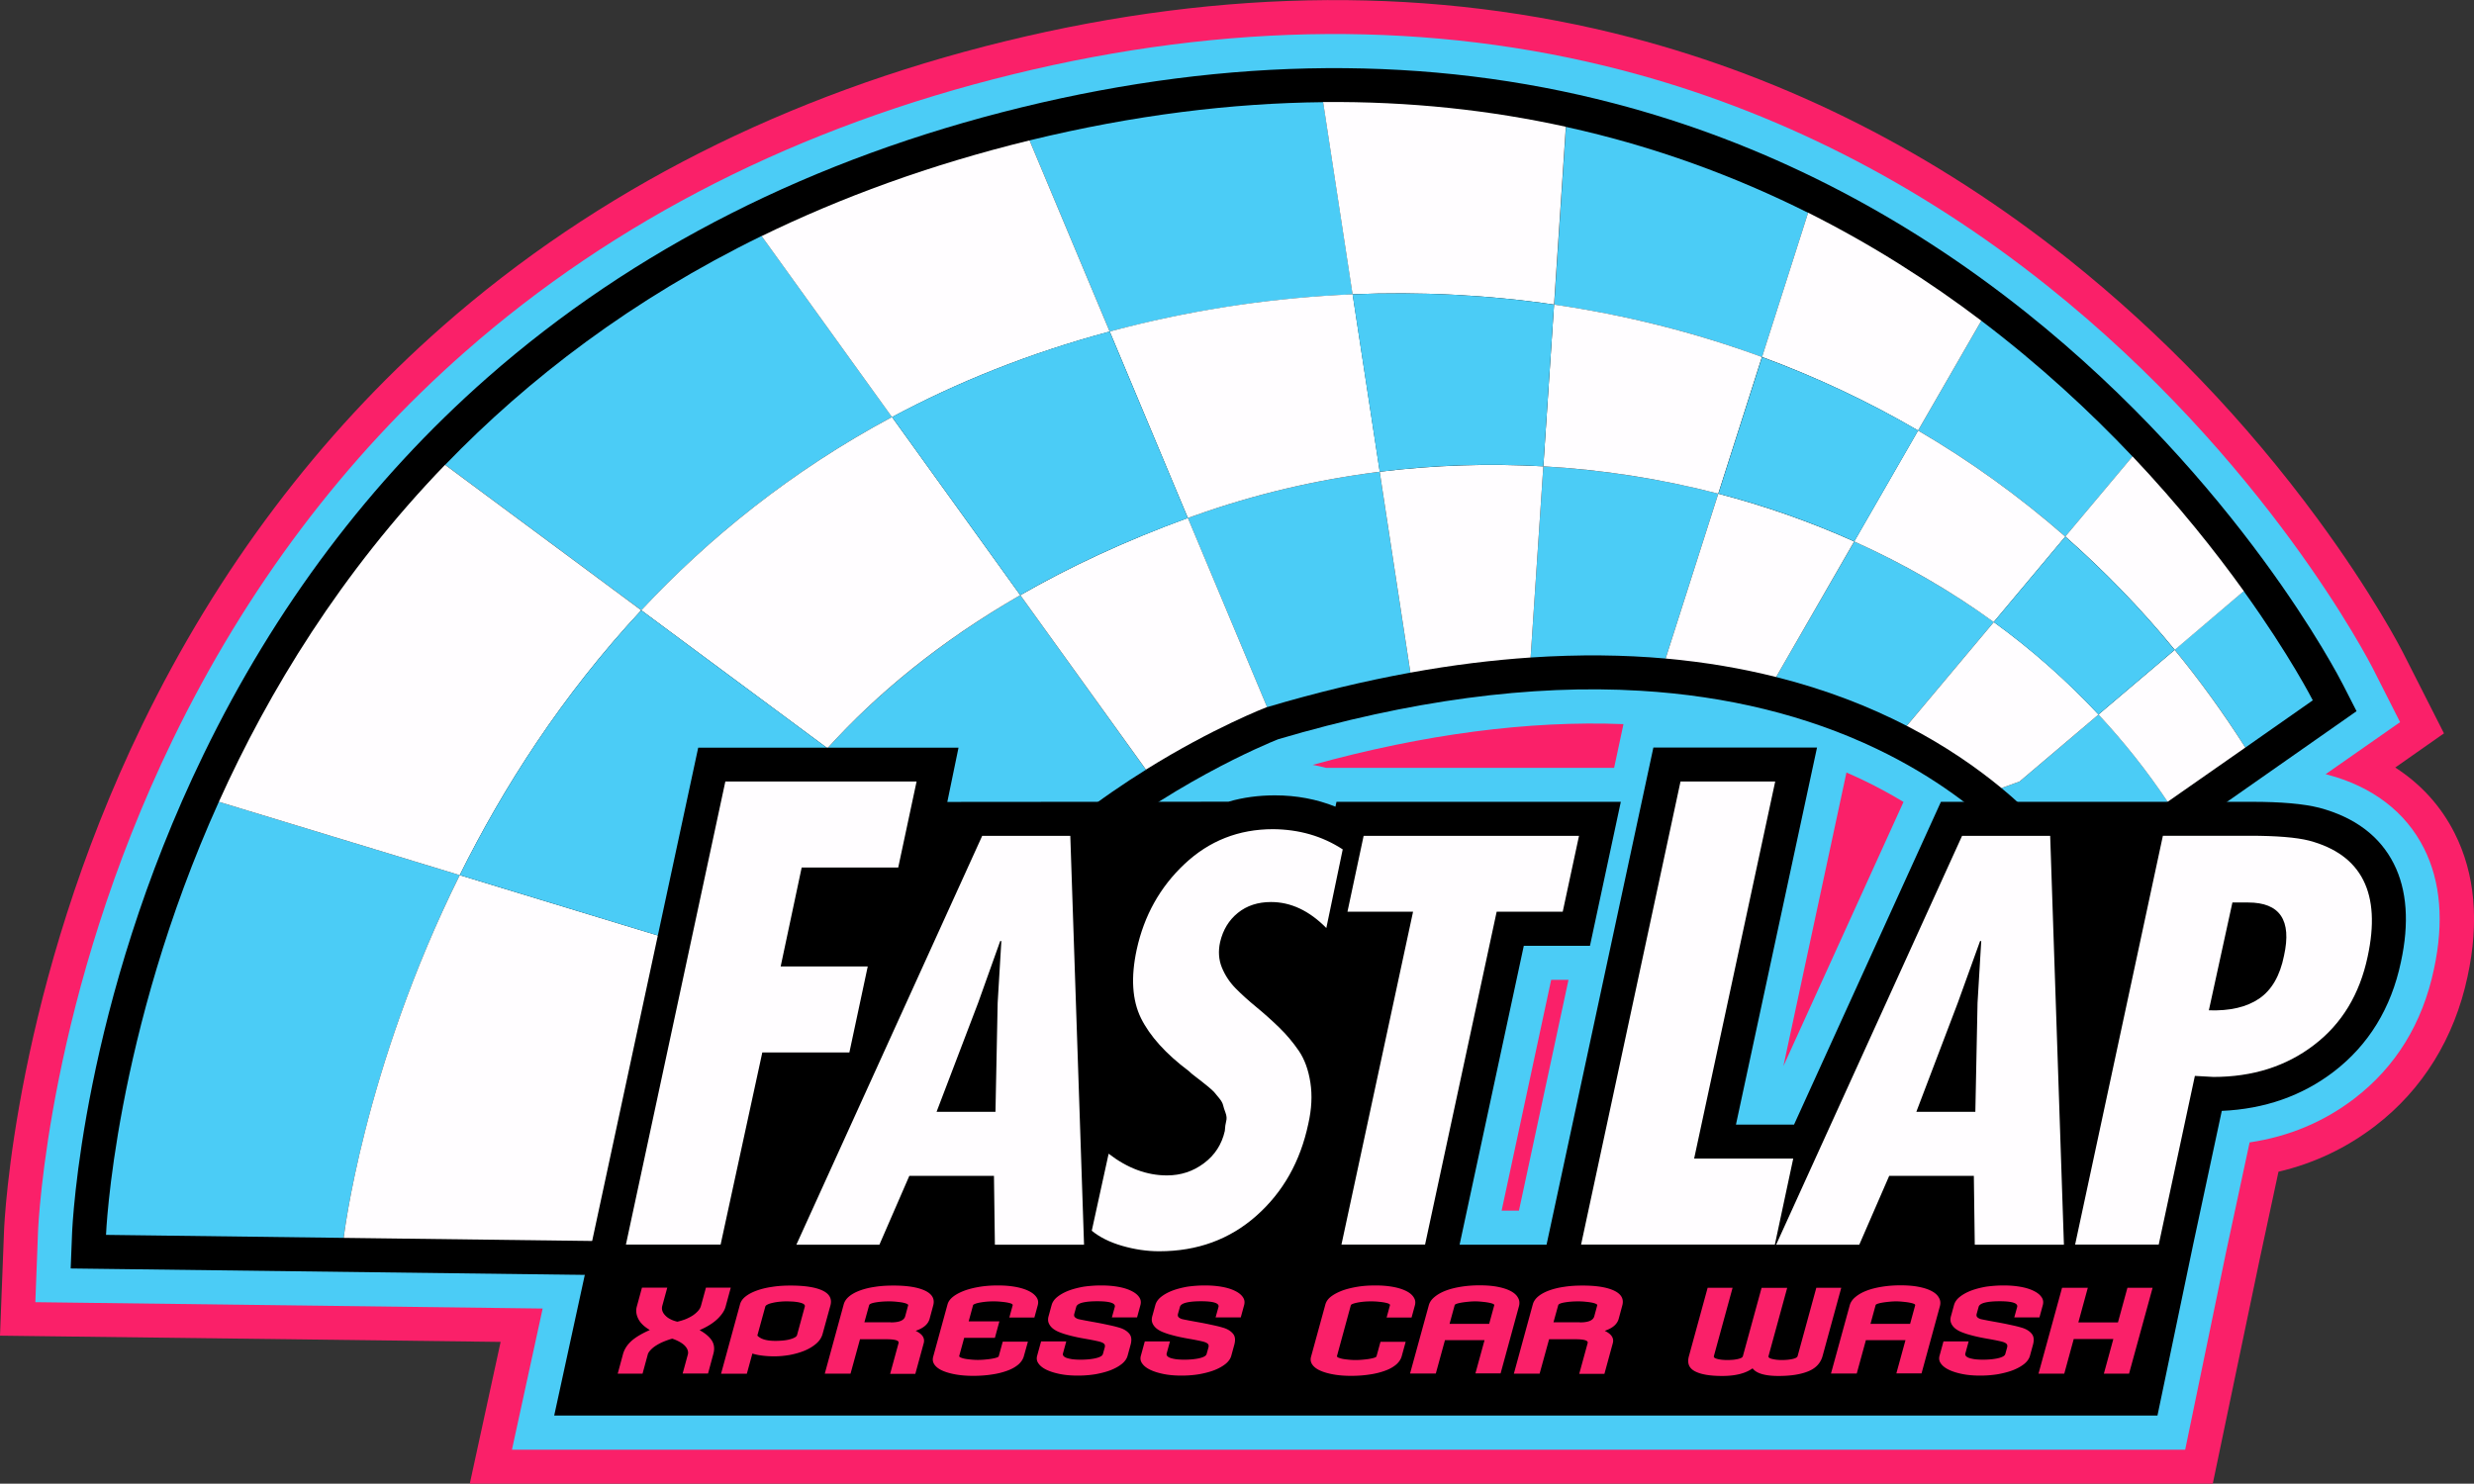 <?xml version="1.0" encoding="UTF-8"?> <svg xmlns="http://www.w3.org/2000/svg" version="1.1" id="Layer_1" x="0" y="0" viewBox="0 0 2142.3 1285.1" xml:space="preserve"><rect x="0" y="0" width="2142.3" height="1285.1" fill="#333333" stroke="none"/><style>.st0{fill:#fa2069}.st2{fill:#4bccf6}.st2,.st4{fill-rule:evenodd;clip-rule:evenodd}.st4,.st5{fill:#fffdff}</style><path class="st0" d="M1916.1 1285.1H406.8l26.7-122.8L0 1156.9l3.5-90.7c.3-8.5 9.4-211.2 119.8-438.7C188.6 493 276.1 376.9 383.2 282.7 516.9 165.1 680.8 82 870.5 35.7c190.1-46.4 372.4-47.5 541.9-3.2 136.1 35.6 263.5 100.2 378.7 192C1872 289 1944.6 364.7 2007 449.6c47.7 64.9 72 112 74.6 117.2l34.7 68.4-42.2 29.6c22.2 14.3 39.7 33.5 51.5 57 17.6 34.9 21.4 76.7 11.1 124.1-11.3 53.2-38.9 97.9-79.9 129.3-25 19.2-53.1 32.5-83.8 39.7l-16.2 75.5-40.7 194.7zM553 1167.3h1267.3l21.2-101.6 34.4-160.4 45.6-1.9c25-1.1 45.8-8.2 63.6-21.8 18.9-14.5 30.8-34.2 36.3-60.3l.1-.3c4.3-19.9 3.9-36.3-1.1-46.2-1.7-3.4-6.3-12.5-26.8-18-5.1-1.2-17.3-3.3-43.7-3.3h-231.1L1591.5 1033h-161.2l70.2-326.6h-21.1l-92.5 430.6H1191l81-376.7h57.3l1.5-6.8h-125.7l-5.5 25.9-64.9-26c-9.3-3.7-19.6-5.6-30.5-5.6-8.6 0-16.7 1.1-24.2 3.2l-7.9 2.3-271.8.2 172-108.9c56.8-35.9 104-55.4 112.8-59l2.5-1 2.6-.8c119.8-35.5 232.1-50.4 333.8-44.3 76.8 4.6 147.8 21 211.4 49h11l-1 4.5 5.1 2.4c30.6 14.7 59.5 32.2 85.8 52.1l75.2 57 152.8-106.9c-28.8-49.2-108.4-170.9-246.5-281.1-102.2-81.5-214.9-138.7-335-170.1-150.4-39.3-313.2-38-484.1 3.7-171 41.8-318.2 116.1-437.4 221-95.6 83.9-173.5 187.5-232 307.9-77 158.6-99.3 301.2-105.6 361.6l455.7 5.7-26.4 121z"></path><path d="M1892.2 1255.7H443.3l26.6-122.3-439.3-5.5 2.3-60.5c.3-8.3 9.1-204.9 116.8-427 63.6-131.1 148.7-244 252.9-335.6 130-114.4 289.8-195.3 474.8-240.5 185.3-45.3 362.7-46.4 527.5-3.4 132.1 34.5 255.9 97.3 367.7 186.5 189.4 151 278.9 325.2 282.6 332.5l23.1 45.6-64.5 45.1c.5.1.9.2 1.3.3l.8.2c38.6 10.3 67.3 32.3 83.1 63.7 14.5 28.8 17.4 64 8.6 104.7-9.9 46.9-33.1 84.6-69 112.1-26.4 20.2-56.8 32.9-90.6 37.9l-20.3 94.6-35.5 171.6zm-1375.7-59h1327.8l26.1-124.9 29.6-138.1 22.8-1c30.8-1.3 57.8-10.7 80.3-27.9 24.4-18.7 40.3-44.8 47.2-77.6v-.1c5.9-27.2 4.7-49.3-3.6-65.7-8.2-16.3-23.2-27.2-45.7-33.2h-.1c-11.1-2.8-28.3-4.2-51-4.2H1835l167.7-117.4c-3.5-6.9-87.3-170-266.8-313.1-105.4-84-221.7-143.1-345.9-175.5-155.1-40.5-322.9-39.3-498.6 3.6S564.4 241 441.6 349.1c-98.3 86.4-178.6 193.1-238.8 317-102.4 211-110.7 395.7-111 403.5l451.1 5.7-26.4 121.4zm846.5-89.2h-135.6l68.3-317.8h57.3l14.1-65.7h-186l-3.2 15-32.5-13c-12.8-5.1-26.7-7.7-41.5-7.7-11.3 0-22.2 1.5-32.3 4.3l-4 1.1-165.8.1 86-54.4c54.6-34.5 99.5-53.1 108-56.5l1.3-.5 1.3-.4c116.5-34.5 225.4-49 323.7-43.2 79.1 4.7 151.7 22.6 215.5 53.1 28.9 13.8 56 30.3 80.7 49l69.8 52.9h-88.5l-127.2 279.6h-105.8l70.2-326.6h-81.4l-92.4 430.7zm-62.7-58.9h15l42.9-199.9h-15l-42.9 199.9zm298.6-379.5l-54.6 254.3 104-228.8c-11.6-7-23.6-13.5-36-19.4-4.4-2.1-8.9-4.1-13.4-6.1zm-450.6-4h249.4l8.1-37.9c-82-3.2-172.4 8.6-269.1 35.3 4 .7 7.8 1.6 11.6 2.6z" fill="#4bccf6"></path><path d="M2029 593.3c-3.6-7.1-90.3-175.7-274.7-322.8-108.6-86.6-228.7-147.6-356.8-181-159.9-41.8-332.5-40.6-513 3.5-180.4 44.1-335.9 122.8-462.4 234-101.2 89-183.9 198.8-245.8 326.4C71.2 869.9 62.7 1060.5 62.4 1068.5l-1.2 30.2 734.4 9.2-5.1-34.3c-9.9-66.5-.1-130.1 29.2-189.2 23.9-48.2 60.8-93.8 109.6-135.5 80.5-68.8 167.7-104.7 177.5-108.6 113.3-33.5 218.8-47.7 313.6-42 75.3 4.5 144.2 21.4 204.6 50.3 102.7 49.1 146.5 117 146.9 117.6l16.4 26.4L2040.6 616l-11.6-22.7z"></path><path class="st2" d="M772.4 361.2L659.5 204.4c-111.9 54.7-201.8 123.4-274 198.2l169.9 126c58.4-62.7 129.9-120.7 217-167.4zM398.1 758l-208.6-63.5c-91 201.7-97.7 375.1-97.7 375.1l205.8 2.6S314.5 926.6 398.1 758zM716.5 648.1L871.3 763c39.1-40.4 82.6-72.4 121-96.3L883.5 515.5c-69.7 40.2-124.3 85.6-167 132.6zM1944.3 647.5l58.4-40.9s-19.5-38.5-59.8-94.6l-59.8 50.8c21.7 26.5 42.2 54.7 61.2 84.7zM1034.7 446.5c-2 .7-4 1.5-6.1 2.2l68.6 163.8c43.7-13 85.1-22.8 124.1-29.9l-26.6-174c-54.3 6.8-108.1 19.4-160 37.9zM1788.4 464.8l58.2-69.4c-36.8-38.9-80.4-79.3-130.9-117.6l-54.8 95.1c44.8 26.2 87.5 56.8 127.5 91.9zM1525.8 309.3l39.9-125c-62.8-31.4-132.6-57.5-209.7-74.4l-10.2 154c61.2 8.8 121.6 23.9 180 45.4zM960.9 287.2c4.6-1.2 9.3-2.5 14-3.6 64.2-16.2 130.1-25.8 196.4-28.6l-25.5-166.5c-78.9.8-163.6 11-254.3 33.1l69.4 165.6z"></path><path d="M607.5 821.8c-55.4 138.1-39.7 253.8-39.7 253.8l193.6 2.4c-11.5-76.7 2-143.4 29-200.6l-182.9-55.6z" fill-rule="evenodd" clip-rule="evenodd" fill="#abe5f9"></path><path class="st2" d="M1748.8 676.9l-15.7 5.7c44.3 36.7 63.8 68 63.8 68l80.2-56.1c-18-27-38.1-52.2-59.9-75.6l-68.4 58zM1336.4 403.9l-11 165.6c42.2-2.8 81.1-2.3 116.9.9l45.6-142.8c-49.2-12.8-100.1-20.7-151.5-23.7zM1726.5 538.8c-37.6-27.3-78.2-50.5-120.8-69.8L1538 586.4c43.8 11 81.3 25.9 113.1 42.3l75.4-89.9z"></path><path class="st4" d="M1345.7 263.8l-9.3 140.1c51.4 2.9 102.2 10.9 151.5 23.7l37.8-118.4c-58.3-21.4-118.7-36.5-180-45.4zM1660.9 372.9l-55.3 96.1c42.7 19.2 83.3 42.5 120.8 69.8l62-74c-40-35.1-82.7-65.7-127.5-91.9zM555.3 528.6l161.2 119.5c42.7-47.1 97.3-92.5 167-132.6L772.4 361.2c-87.1 46.7-158.6 104.7-217.1 167.4zM974.9 283.5c-4.7 1.2-9.4 2.4-14 3.6l67.7 161.6c2-.7 4-1.5 6.1-2.2 51.9-18.5 105.7-31.1 160.1-37.9l-23.5-153.7c-66.3 2.8-132.2 12.4-196.4 28.6zM1944.3 647.5c-19.1-30-39.5-58.2-61.2-84.6l-66 56c21.8 23.4 41.9 48.6 59.9 75.6l67.3-47zM607.5 821.8L398.1 758c-83.7 168.6-100.5 314.2-100.5 314.2l270.2 3.4s-15.7-115.7 39.7-253.8zM716.5 648.1c-52 57.4-86.4 117.4-109 173.7l182.9 55.7c20.7-43.8 49.4-81.9 81-114.5L716.5 648.1zM555.3 528.6l-169.9-126c-90 93.2-152.6 195.8-195.9 291.9L398.1 758c37.5-75.5 88.4-155.6 157.2-229.4z"></path><path class="st2" d="M398.1 758l209.4 63.8c22.6-56.3 56.9-116.2 109-173.7L555.3 528.6C486.5 602.4 435.6 682.5 398.1 758z"></path><path class="st4" d="M883.5 515.5l108.8 151.1c58.5-36.5 104.9-54.2 104.9-54.2l-68.6-163.8c-54.5 19.9-102.6 42.5-145.1 66.9zM960.9 287.2l-69.4-165.6c-86.3 21.1-163.3 49.4-232 82.9l112.9 156.8c56.1-30.1 118.7-55.4 188.5-74.1z"></path><path class="st2" d="M772.4 361.2l111.1 154.3c42.5-24.5 90.6-47 145.1-66.8l-67.7-161.6c-69.8 18.8-132.4 44.1-188.5 74.1z"></path><path class="st4" d="M1194.7 408.6l26.6 174c36.7-6.7 71.4-10.9 104.1-13.1l11-165.6c-47.1-2.6-94.6-1.1-141.7 4.7zM1345.7 263.8l10.2-154C1291 95.5 1221 87.7 1145.7 88.4l25.5 166.5c58.3-2.4 116.8.5 174.5 8.9z"></path><path class="st2" d="M1171.2 254.9l23.5 153.7c47.1-5.9 94.6-7.4 141.7-4.7l9.3-140.1c-57.7-8.4-116.2-11.3-174.5-8.9z"></path><path class="st4" d="M1605.6 469c-37.8-17-77.2-30.8-117.7-41.4l-45.6 142.8c34.8 3.1 66.6 8.7 95.7 16l67.6-117.4zM1660.9 372.9l54.8-95.1c-44.6-33.8-94.5-65.8-150-93.6l-39.9 125c46.5 17.2 91.8 38.4 135.1 63.7z"></path><path class="st2" d="M1525.8 309.3L1488 427.6c40.5 10.5 79.9 24.4 117.7 41.4l55.3-96.1c-43.4-25.3-88.7-46.5-135.2-63.6z"></path><path class="st4" d="M1817.2 618.9c-27.6-29.6-58-56.4-90.7-80.1l-75.4 89.9c33.5 17.3 60.7 36.3 82 53.9l15.7-5.7 68.4-58zM1883.2 562.9L1943 512c-24.4-34-56.4-74.4-96.4-116.7l-58.2 69.4c33.6 29.6 65.3 62.2 94.8 98.2z"></path><path class="st2" d="M1788.4 464.8l-62 74c32.7 23.7 63.1 50.5 90.7 80.1l66-56c-29.4-36-61.1-68.6-94.7-98.1z"></path><path d="M2072.9 748.2c-12.1-24-33.8-40.3-64.4-48.5l-.4-.1c-13.6-3.4-32.7-5.1-58.3-5.1h-269.1l-127.2 279.6h-50.3l70.2-326.6h-141.7l-92.5 430.6h-75.3l55.6-258.9h57.3l26.7-124.7h-246.2l-.9 4.2c-16.3-6.5-33.8-9.8-52.4-9.8-14.1 0-27.6 1.8-40.3 5.5l-243.4.2 9.7-47H604.6L512.1 1078l-32.2 148.1h1388.3l30.9-148.1 24.8-115.8c37-1.6 69.6-13 97-34 30.1-23.1 49.7-55 58.1-94.9 7.4-33.8 5.3-62.5-6.1-85.1z"></path><g><path class="st5" d="M628.1 676.9h165.6l-15.9 74.5h-83.6L676 837.1h75.4l-15.9 74.5h-75.4L624 1078h-82l86.1-401.1zM850.5 724h76.3l11.9 354.1h-77.2l-.8-59.6h-73.3l-25.9 59.6h-71.9L850.5 724zM862 963l1.9-94.4 3.2-53.5h-1L847 868.6 811 963h51zM1162.7 735.7l-14.2 68.1c-14.8-15-30.7-22.5-47.9-22.5-11.3 0-20.9 3.1-28.7 9.4-7.8 6.3-12.9 14.7-15.4 25.4-1.7 7.8-1.2 15.1 1.5 21.8 2.7 6.7 6.7 12.8 11.9 18.1 5.2 5.3 11.2 10.7 17.9 16.2 6.7 5.5 13.3 11.4 19.7 17.6 6.5 6.3 12.2 13.1 17.2 20.4 5 7.4 8.3 16.5 10 27.5 1.7 11 1.1 22.9-1.8 35.7-6.9 32.6-21.8 59.1-44.9 79.6-23.1 20.5-51.1 30.8-84.2 30.8-10.7 0-21.4-1.6-32.1-4.7-10.7-3.1-19.5-7.5-26.3-13.1l14.6-66.7c16.2 12.5 33 18.8 50.5 18.8 12 0 22.7-3.5 32.1-10.6 9.4-7 15.4-16.4 18-27.9.2-3.4.6-6.3 1.2-8.5s.4-4.6-.6-7.3-1.7-4.8-2.1-6.6c-.4-1.7-1.5-3.7-3.3-5.9-1.8-2.2-3.3-3.9-4.3-5.2-1.1-1.2-2.8-2.8-5.1-4.7-2.3-1.9-4.2-3.4-5.6-4.5-1.4-1.1-3.4-2.6-5.8-4.5-2.5-1.9-4.4-3.4-5.6-4.7-20-15-33.7-30.3-41.4-45.8-7.6-15.5-8.9-35.3-3.7-59.4 6.4-29.4 20.2-54.2 41.5-74.2s46.8-30.1 76.6-30.1c22.4.2 42.5 5.9 60.3 17.5zM1180.8 724h186.5l-14.1 65.7H1296l-62 288.3h-72.4l62-288.3h-56.8l14-65.7zM1455.2 676.9h82l-70.2 326.6h85.8l-15.9 74.5h-167.8l86.1-401.1zM1699 724h76.3l11.9 354.1H1710l-.8-59.6h-73.3l-25.9 59.6h-72L1699 724zm11.5 239l1.9-94.4 3.2-53.5h-1l-19.3 53.5-35.9 94.4h51.1zM1869.3 1078h-72.4l76-354.1h75.3c23 0 40.1 1.4 51.3 4.2 45.7 12.2 62.6 45.7 50.7 100.5-6.9 32.6-22.3 58.1-46.4 76.5-24.1 18.5-53.2 27.7-87.2 27.7l-16-.9-31.3 146.1zm63.8-296.3l-20.4 93.4c18.1.6 32.6-2.7 43.5-10.1 10.9-7.4 18.1-19.8 21.6-37.3 6.8-30.7-3.6-46-31.1-46h-13.6z"></path></g><path class="st0" d="M591.1 1189.8l4.5-16.5c.4-1.3.3-2.6-.2-4s-1.4-2.7-2.6-3.9c-1.2-1.2-2.8-2.3-4.6-3.3-1.9-1-3.9-1.9-6.1-2.6-2.6.7-5.1 1.6-7.5 2.6-2.4 1-4.5 2.1-6.4 3.3-1.9 1.2-3.5 2.5-4.8 3.9-1.3 1.4-2.2 2.7-2.5 4l-4.5 16.5h-21.5l4.6-17c1.2-4.3 3.7-8.1 7.5-11.5 3.8-3.3 9.1-6.4 15.7-9.3-4.9-2.9-8.2-6.1-10-9.7-1.8-3.6-2.2-7.1-1.3-10.5l4.5-16.5h21.9l-4.3 15.7a7.5 7.5 0 000 4.2c.4 1.4 1.2 2.7 2.4 4 1.2 1.3 2.6 2.4 4.4 3.3 1.8 1 3.8 1.7 6.2 2.3 2.7-.6 5.2-1.4 7.5-2.3 2.3-1 4.4-2.1 6.2-3.3 1.8-1.3 3.3-2.6 4.5-4 1.2-1.4 1.9-2.8 2.3-4.2l4.3-15.7h21.5l-4.5 16.5c-.9 3.4-3.2 6.9-6.9 10.5-3.7 3.6-8.9 6.9-15.6 9.8 5.2 2.9 8.7 6 10.7 9.2 2 3.3 2.4 7.1 1.2 11.4l-4.6 17h-22zM624.4 1189.8l16.4-60c.7-2.6 2.3-4.9 4.9-6.9 2.5-2 5.8-3.7 9.7-5.1 3.9-1.4 8.4-2.5 13.4-3.2 5-.8 10.2-1.1 15.8-1.1 12.5 0 21.8 1.5 27.8 4.4 6 2.9 8.2 7.2 6.7 12.8l-6.8 24.7c-.9 3.2-2.7 6-5.5 8.4-2.8 2.4-6.2 4.5-10.1 6.1-3.9 1.6-8.1 2.8-12.8 3.7-4.6.8-9.1 1.2-13.5 1.2-3.6 0-7-.2-10.2-.6-3.3-.4-6.2-1-8.7-1.8l-4.8 17.5h-22.3zm56.4-62.6c-1.8 0-3.7.1-5.7.3-2 .2-4 .5-5.7.9-1.8.4-3.3.8-4.5 1.4-1.3.6-2 1.2-2.2 1.9l-6.9 25.1c1.3 1.4 3.2 2.6 5.8 3.4 2.6.8 5.9 1.2 9.9 1.2 2.2 0 4.4-.1 6.5-.3 2.1-.2 4.1-.5 5.8-1 1.7-.4 3.2-1 4.3-1.6 1.2-.6 1.9-1.4 2.1-2.2l6.7-24.6c.2-.8-.1-1.5-.9-2.1-.8-.6-2-1-3.6-1.4-1.6-.4-3.4-.6-5.3-.8-2-.1-4.1-.2-6.3-.2zM736.5 1189.8h-22.3l16.4-60c.7-2.6 2.3-4.9 4.7-6.9 2.4-2 5.5-3.7 9.3-5.1 3.8-1.4 8.2-2.5 13.1-3.2 5-.8 10.3-1.1 16.1-1.1 12.1 0 21.2 1.5 27.4 4.5 6.1 3 8.4 7.2 6.9 12.7l-3.1 11.5c-1.3 4.8-5.3 8.2-12.1 10.5 5.8 2.8 8.1 6.3 7 10.6l-7.3 26.7h-21.8l7.3-26.7c.6-2.2-2.9-3.3-10.7-3.3h-22.7l-8.2 29.8zm34.9-44.4c7.3 0 11.4-1.7 12.4-5.2l2.6-9.6c.1-.4-.3-.9-1.2-1.3-.9-.4-2.2-.8-3.8-1.1-1.6-.3-3.4-.5-5.4-.7-2-.2-4-.3-6-.3-4.4 0-8.3.3-11.8.9-3.5.6-5.3 1.4-5.6 2.4l-4.1 14.8h22.9zM886.6 1174.6c-.7 2.7-2.4 5.2-4.8 7.3-2.5 2.1-5.6 3.9-9.5 5.3-3.8 1.4-8.3 2.6-13.3 3.3-5 .8-10.5 1.2-16.3 1.2-5.5 0-10.6-.4-15.1-1.2-4.5-.8-8.4-1.9-11.5-3.3-3.2-1.4-5.5-3.2-6.9-5.2-1.4-2-1.8-4.2-1.2-6.6l12.5-45.6c.7-2.5 2.4-4.8 5-6.8s5.9-3.7 9.9-5.2c3.9-1.4 8.4-2.5 13.4-3.3 5-.8 10.1-1.1 15.4-1.1 5.4 0 10.4.4 14.9 1.2 4.5.8 8.4 2 11.5 3.5 3.1 1.5 5.4 3.3 6.9 5.5 1.5 2.1 1.8 4.4 1.1 7l-2.9 10.6H874l2.9-10.6c.1-.5-.2-1-1.1-1.4-.9-.4-2.1-.7-3.7-1-1.6-.3-3.4-.5-5.4-.7-2-.2-4.1-.3-6.3-.3-2.3 0-4.5.1-6.6.3-2.1.2-4 .5-5.6.8-1.7.3-3 .7-4 1.1-1 .4-1.5.8-1.6 1.1l-3.8 14h26.6l-3.9 14.3h-26.6l-4.3 15.7c-.1.4.3.9 1.2 1.3.9.4 2.2.8 3.7 1.1 1.5.3 3.3.5 5.3.7 2 .2 3.9.3 5.8.3 2.1 0 4.2-.1 6.3-.3 2.1-.2 4.1-.4 5.8-.7 1.7-.3 3.1-.6 4.3-1 1.2-.4 1.8-.8 1.9-1.4l3.4-12.4h21.8l-3.5 12.5zM953.6 1113.4c5.3 0 10.2.4 14.7 1.2 4.5.8 8.3 2 11.3 3.5 3.1 1.5 5.4 3.3 6.8 5.4 1.5 2.1 1.8 4.4 1.1 7l-2.9 10.6h-21.8l2.5-9c.9-3.3-4.1-5-15.1-5-5.4 0-9.7.4-12.9 1.2-3.2.8-5 2.1-5.4 3.8l-1.6 5.7c-.4 1.4-.2 2.4.5 3.1.7.7 1.6 1.2 2.8 1.6 1.1.3 3.2.7 6.3 1.3 3.1.6 6.6 1.2 10.4 1.9 3.8.7 7.5 1.5 11.2 2.3 3.7.8 6.6 1.6 8.8 2.3 3.5 1.2 6.1 3 7.8 5.2 1.7 2.2 2 5.3.9 9.3l-2.6 9.5c-.7 2.6-2.4 5-5 7.1-2.6 2.1-5.9 3.9-9.7 5.4-3.9 1.5-8.2 2.6-13.1 3.5-4.9.8-10 1.2-15.3 1.2-5.4 0-10.5-.4-15.1-1.3s-8.5-2.1-11.7-3.6c-3.2-1.5-5.6-3.3-7.1-5.4-1.6-2.1-2-4.4-1.3-6.9l3.4-12.4h21.8l-2.8 10.2c-.3 1-.1 1.9.6 2.6.7.7 1.8 1.3 3.2 1.7 1.4.4 3.2.8 5.1 1 2 .2 4.1.3 6.4.3 2.3 0 4.5-.1 6.7-.3 2.2-.2 4.2-.5 6-.9 1.8-.4 3.3-.9 4.4-1.5 1.2-.6 1.8-1.3 2.1-2.1l1.6-5.7c.4-1.4.2-2.6-.6-3.3-.8-.8-2.4-1.5-5-2.1-3.4-.8-7.7-1.6-12.9-2.5-5.1-.9-10-2-14.5-3.3-2.6-.7-5-1.6-7.2-2.5-2.2-1-4-2.1-5.4-3.4-1.4-1.3-2.4-2.8-3-4.4-.6-1.7-.6-3.6 0-5.7l2.6-9.5c.7-2.6 2.3-5 4.9-7.1 2.6-2.1 5.8-3.9 9.6-5.4 3.9-1.5 8.2-2.6 13.1-3.5 4.9-.7 10-1.1 15.4-1.1zM1043.4 1113.4c5.3 0 10.2.4 14.7 1.2 4.5.8 8.3 2 11.3 3.5 3.1 1.5 5.4 3.3 6.8 5.4 1.5 2.1 1.8 4.4 1.1 7l-2.9 10.6h-21.8l2.5-9c.9-3.3-4.1-5-15.1-5-5.4 0-9.7.4-12.9 1.2-3.2.8-5 2.1-5.4 3.8l-1.6 5.7c-.4 1.4-.2 2.4.5 3.1.7.7 1.6 1.2 2.8 1.6 1.1.3 3.2.7 6.3 1.3 3.1.6 6.6 1.2 10.4 1.9 3.8.7 7.5 1.5 11.2 2.3 3.7.8 6.6 1.6 8.8 2.3 3.5 1.2 6.1 3 7.8 5.2 1.7 2.2 2 5.3.9 9.3l-2.6 9.5c-.7 2.6-2.4 5-5 7.1-2.6 2.1-5.9 3.9-9.7 5.4-3.9 1.5-8.2 2.6-13.1 3.5-4.9.8-10 1.2-15.3 1.2-5.4 0-10.5-.4-15.1-1.3s-8.5-2.1-11.7-3.6c-3.2-1.5-5.6-3.3-7.1-5.4-1.6-2.1-2-4.4-1.3-6.9l3.4-12.4h21.8l-2.8 10.2c-.3 1-.1 1.9.6 2.6.7.7 1.8 1.3 3.2 1.7 1.4.4 3.2.8 5.1 1 2 .2 4.1.3 6.4.3 2.3 0 4.5-.1 6.7-.3 2.2-.2 4.2-.5 6-.9 1.8-.4 3.3-.9 4.4-1.5 1.2-.6 1.8-1.3 2.1-2.1l1.6-5.7c.4-1.4.2-2.6-.6-3.3-.8-.8-2.4-1.5-5-2.1-3.4-.8-7.7-1.6-12.9-2.5-5.1-.9-10-2-14.5-3.3-2.6-.7-5-1.6-7.2-2.5-2.2-1-4-2.1-5.4-3.4-1.4-1.3-2.4-2.8-3-4.4-.6-1.7-.6-3.6 0-5.7l2.6-9.5c.7-2.6 2.3-5 4.9-7.1 2.6-2.1 5.8-3.9 9.6-5.4 3.9-1.5 8.2-2.6 13.1-3.5 4.9-.7 10.1-1.1 15.4-1.1zM1213.8 1174.6c-.7 2.7-2.4 5.2-4.8 7.3-2.5 2.1-5.6 3.9-9.5 5.3-3.8 1.4-8.3 2.6-13.3 3.3-5 .8-10.5 1.2-16.3 1.2-5.5 0-10.6-.4-15.1-1.2-4.5-.8-8.4-1.9-11.5-3.3-3.2-1.4-5.5-3.2-6.9-5.2-1.4-2-1.8-4.2-1.2-6.6l12.5-45.6c.7-2.5 2.3-4.8 4.9-6.8 2.6-2 5.9-3.7 9.8-5.2 3.9-1.4 8.4-2.5 13.3-3.3 4.9-.8 10-1.1 15.4-1.1s10.4.4 14.9 1.2c4.5.8 8.3 2 11.4 3.5 3.1 1.5 5.3 3.3 6.7 5.5 1.4 2.1 1.8 4.4 1.1 7l-2.9 10.6h-21.6l2.9-10.6c.1-.5-.2-1-1.1-1.4-.9-.4-2.1-.7-3.6-1-1.5-.3-3.3-.5-5.3-.7-2-.2-4.1-.3-6.3-.3-4.6 0-8.6.4-12.1 1.1-3.4.7-5.3 1.5-5.5 2.3l-12 44c-.1.4.3.9 1.2 1.3.9.4 2.2.8 3.7 1.1 1.5.3 3.3.5 5.3.7 2 .2 3.9.3 5.8.3 2.1 0 4.2-.1 6.3-.3 2.1-.2 4.1-.4 5.8-.7 1.7-.3 3.1-.6 4.3-1 1.2-.4 1.8-.8 1.9-1.4l3.4-12.4h21.8l-3.4 12.4zM1251.2 1160.9l-7.9 28.8H1221l16.2-59c.7-2.7 2.4-5.2 5-7.3 2.6-2.2 5.8-4 9.7-5.5 3.9-1.5 8.4-2.6 13.4-3.4 5-.8 10.3-1.2 15.8-1.2 6 0 11.2.4 15.8 1.3 4.6.9 8.3 2.1 11.3 3.7s5.1 3.5 6.3 5.8c1.3 2.2 1.5 4.7.8 7.3l-15.9 58.2h-21.8l7.9-28.8h-34.3zm42.7-30.3c.1-.5-.3-1-1.4-1.4-1-.4-2.4-.7-4-1-1.6-.3-3.5-.5-5.5-.7-2-.2-3.9-.3-5.6-.3-1.8 0-3.7.1-5.7.3-2 .2-3.9.4-5.7.7-1.8.3-3.2.6-4.4 1-1.2.4-1.9.8-2 1.4l-4.4 16.1h34.3l4.4-16.1zM1333.2 1189.8h-22.3l16.4-60c.7-2.6 2.3-4.9 4.7-6.9 2.4-2 5.5-3.7 9.3-5.1 3.8-1.4 8.2-2.5 13.1-3.2 5-.8 10.3-1.1 16.1-1.1 12.1 0 21.2 1.5 27.4 4.5 6.1 3 8.4 7.2 6.9 12.7l-3.1 11.5c-1.3 4.8-5.3 8.2-12.1 10.5 5.8 2.8 8.1 6.3 7 10.6l-7.3 26.7h-21.8l7.3-26.7c.6-2.2-2.9-3.3-10.7-3.3h-22.7l-8.2 29.8zm34.9-44.4c7.3 0 11.4-1.7 12.4-5.2l2.6-9.6c.1-.4-.3-.9-1.2-1.3-.9-.4-2.2-.8-3.8-1.1-1.6-.3-3.4-.5-5.4-.7-2-.2-4-.3-6-.3-4.4 0-8.3.3-11.8.9-3.5.6-5.3 1.4-5.6 2.4l-4.1 14.8h22.9zM1547.6 1115.4l-16.2 59.2c-.3 1.1.8 1.9 3.2 2.5 2.5.6 5.3.9 8.4.9 3.4 0 6.5-.3 9.2-.9 2.7-.6 4.1-1.4 4.4-2.5l16.2-59.2h21.6l-16.2 59.2c-1.7 6-5.7 10.4-12.2 13.1-6.5 2.7-15.1 4.1-25.9 4.1-11.7 0-19.2-2.2-22.5-6.6-6.1 4.4-14.9 6.6-26.3 6.6-10.8 0-18.7-1.4-23.7-4.1-5.1-2.7-6.8-7.1-5.1-13.1l16.2-59.2h21.6l-16.2 59.2c-.3 1.1.7 1.9 3.1 2.5 2.3.6 5.2.9 8.7.9 1.6 0 3.1-.1 4.6-.2 1.5-.1 2.9-.4 4.1-.6 1.2-.3 2.3-.6 3.1-1 .8-.4 1.3-.9 1.5-1.5l16.2-59.2h22.2zM1615.7 1160.9l-7.9 28.8h-22.3l16.2-59c.7-2.7 2.4-5.2 5-7.3 2.6-2.2 5.8-4 9.7-5.5 3.9-1.5 8.4-2.6 13.4-3.4 5-.8 10.3-1.2 15.8-1.2 6 0 11.2.4 15.8 1.3 4.6.9 8.3 2.1 11.3 3.7s5.1 3.5 6.3 5.8c1.3 2.2 1.5 4.7.8 7.3l-15.9 58.2h-21.8l7.9-28.8h-34.3zm42.7-30.3c.1-.5-.3-1-1.4-1.4-1-.4-2.4-.7-4-1-1.6-.3-3.5-.5-5.5-.7-2-.2-3.9-.3-5.6-.3-1.8 0-3.7.1-5.7.3-2 .2-3.9.4-5.7.7-1.8.3-3.2.6-4.4 1-1.2.4-1.9.8-2 1.4l-4.4 16.1h34.3l4.4-16.1zM1735 1113.4c5.3 0 10.2.4 14.7 1.2 4.5.8 8.3 2 11.3 3.5 3.1 1.5 5.4 3.3 6.8 5.4 1.5 2.1 1.8 4.4 1.1 7l-2.9 10.6h-21.8l2.5-9c.9-3.3-4.1-5-15.1-5-5.4 0-9.7.4-12.9 1.2-3.2.8-5 2.1-5.4 3.8l-1.6 5.7c-.4 1.4-.2 2.4.5 3.1.7.7 1.6 1.2 2.8 1.6 1.1.3 3.2.7 6.3 1.3 3.1.6 6.6 1.2 10.4 1.9 3.8.7 7.5 1.5 11.2 2.3 3.7.8 6.6 1.6 8.8 2.3 3.5 1.2 6.1 3 7.8 5.2 1.7 2.2 2 5.3.9 9.3l-2.6 9.5c-.7 2.6-2.4 5-5 7.1-2.6 2.1-5.9 3.9-9.7 5.4-3.9 1.5-8.2 2.6-13.1 3.5-4.9.8-10 1.2-15.3 1.2-5.4 0-10.5-.4-15.1-1.3s-8.5-2.1-11.7-3.6c-3.2-1.5-5.6-3.3-7.1-5.4-1.6-2.1-2-4.4-1.3-6.9l3.4-12.4h21.8l-2.8 10.2c-.3 1-.1 1.9.6 2.6.7.7 1.8 1.3 3.2 1.7 1.4.4 3.2.8 5.1 1 2 .2 4.1.3 6.4.3 2.3 0 4.5-.1 6.7-.3 2.2-.2 4.2-.5 6-.9 1.8-.4 3.3-.9 4.4-1.5 1.2-.6 1.8-1.3 2.1-2.1l1.6-5.7c.4-1.4.2-2.6-.6-3.3-.8-.8-2.4-1.5-5-2.1-3.4-.8-7.7-1.6-12.9-2.5-5.1-.9-10-2-14.5-3.3-2.6-.7-5-1.6-7.2-2.5-2.2-1-4-2.1-5.4-3.4-1.4-1.3-2.4-2.8-3-4.4-.6-1.7-.6-3.6 0-5.7l2.6-9.5c.7-2.6 2.3-5 4.9-7.1 2.6-2.1 5.8-3.9 9.6-5.4 3.9-1.5 8.2-2.6 13.1-3.5 5-.7 10.1-1.1 15.4-1.1zM1843.6 1189.8h-21.8l8.2-30h-34.3l-8.2 30h-22.3l20.4-74.4h22.3l-8.2 30h34.3l8.2-30h21.8l-20.4 74.4z"></path></svg> 